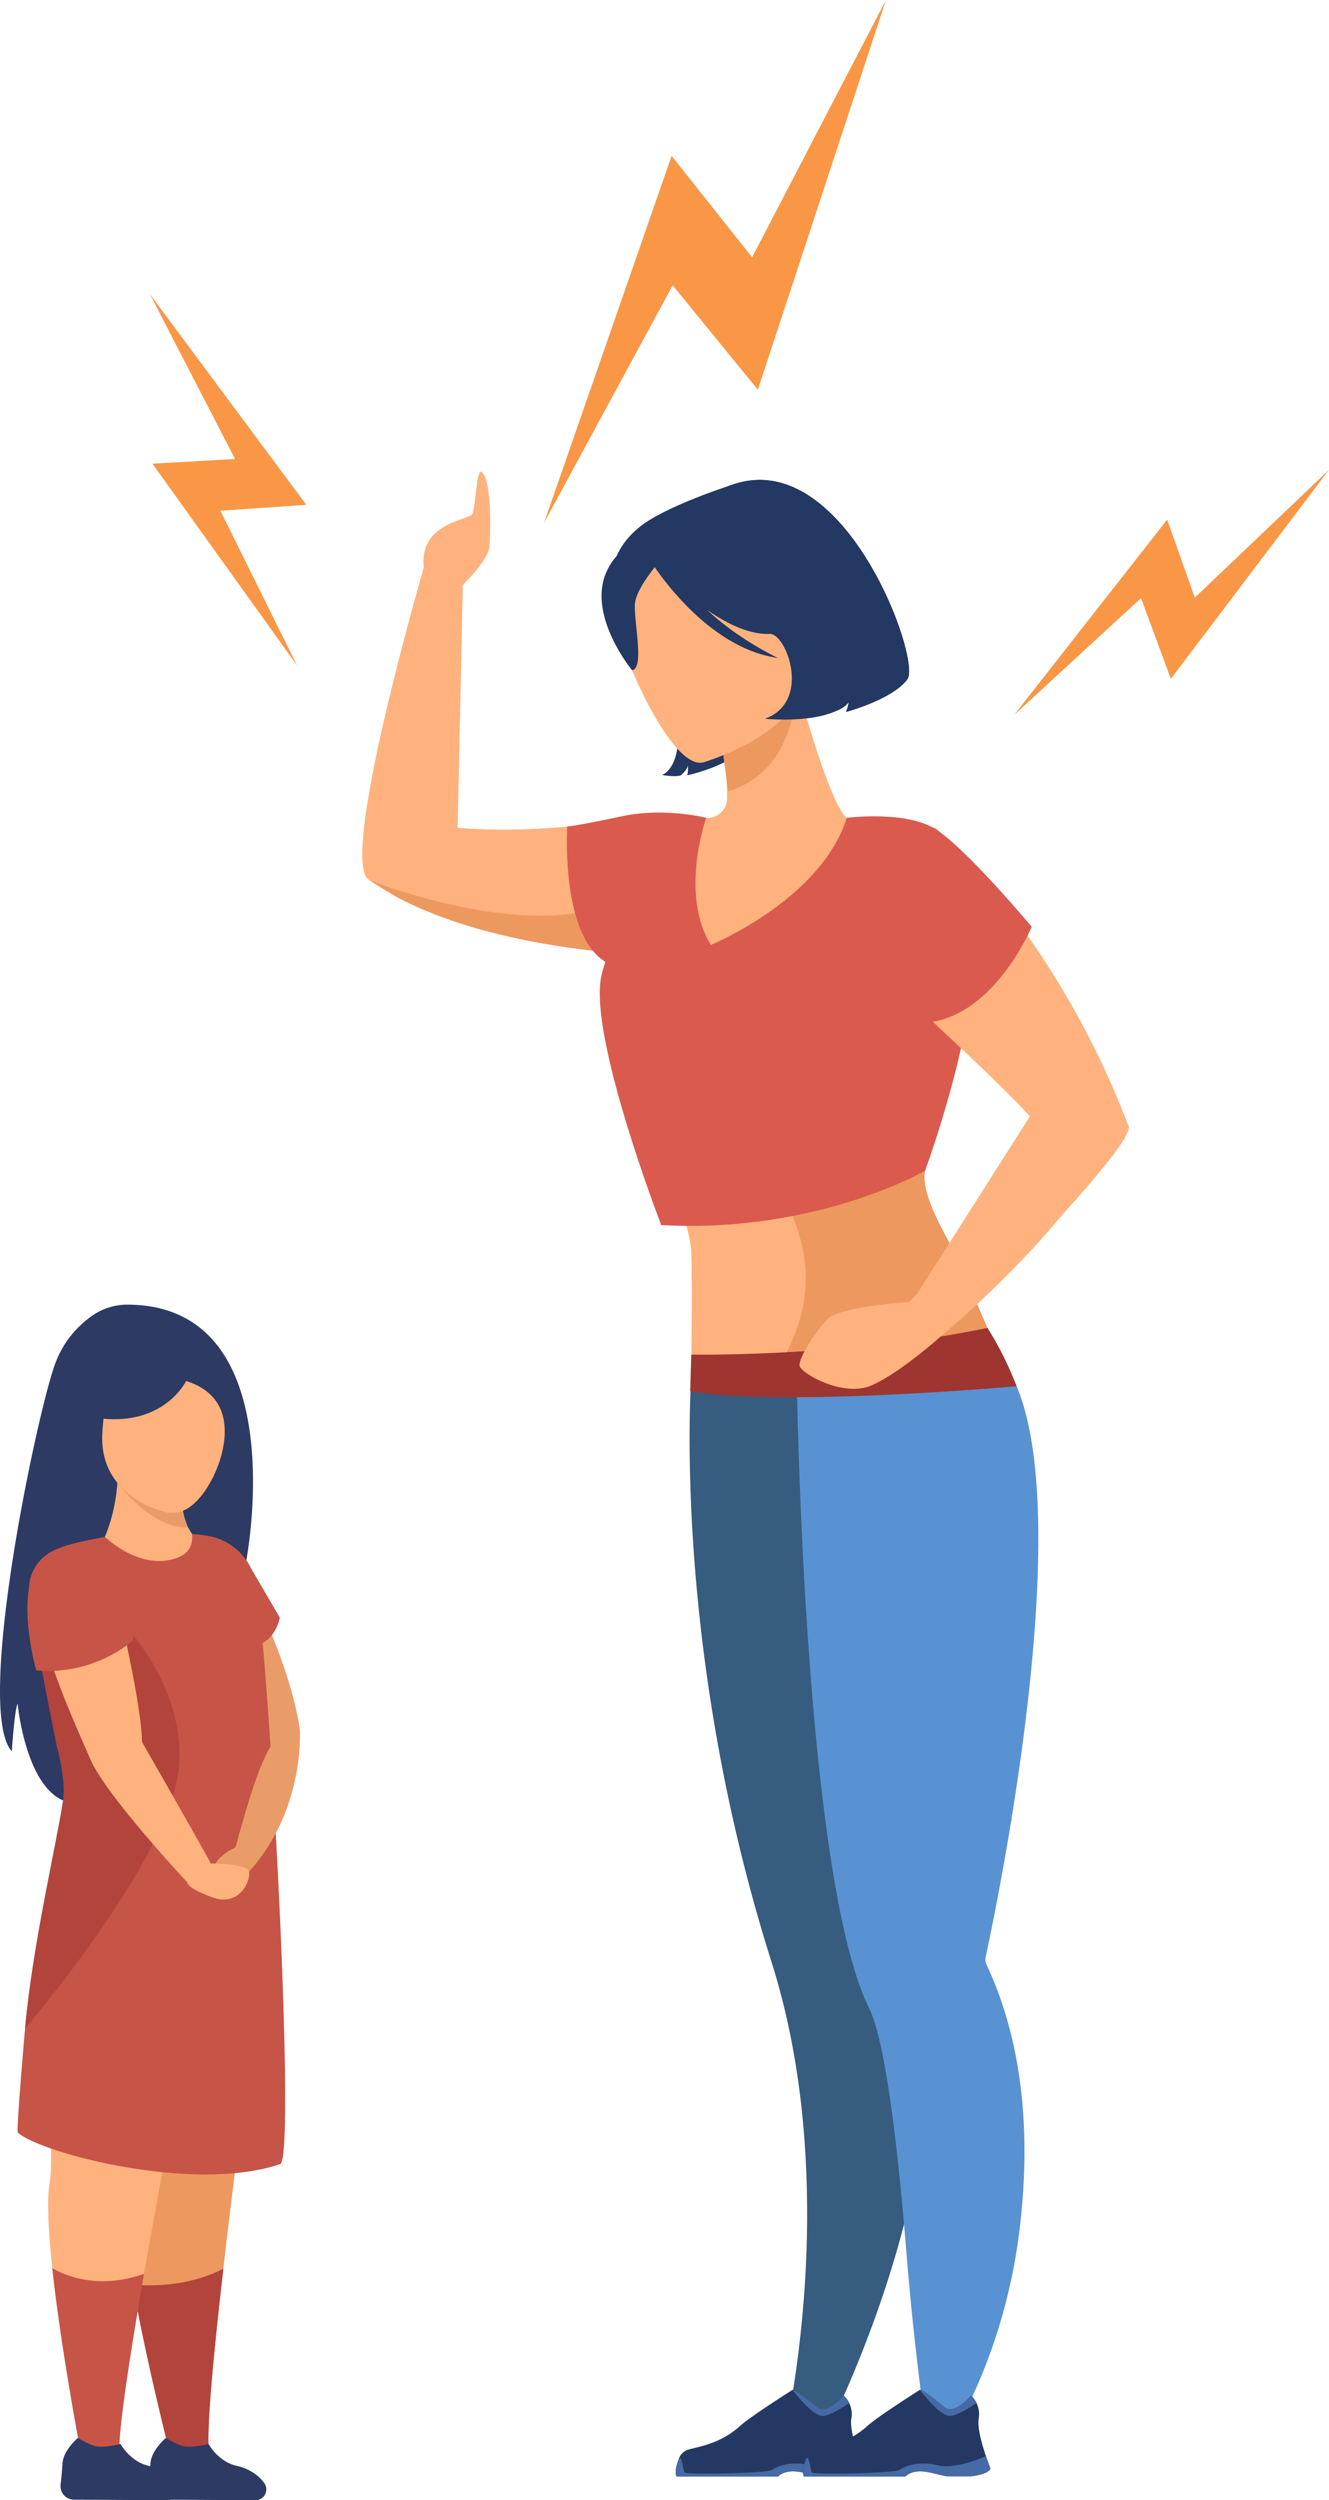 <?xml version="1.0" encoding="UTF-8"?> <svg xmlns="http://www.w3.org/2000/svg" viewBox="0 0 830.51 1562.1"> <defs> <style>.cls-1{fill:#f9ddbf;}.cls-2{fill:#ffb27d;}.cls-3{fill:#233862;}.cls-4{fill:#ed985f;}.cls-5{fill:#da5a4e;}.cls-6{fill:#f99746;}.cls-7{fill:#365c7f;}.cls-8{fill:#5892d2;}.cls-9{fill:#466aa5;}.cls-10{fill:#9e3530;}.cls-11{fill:#2c3a64;}.cls-12{fill:#ea9c68;}.cls-13{fill:#c65447;}.cls-14{fill:#b2443b;}</style> </defs> <title>scd</title> <g id="Слой_2" data-name="Слой 2"> <g id="Layer_1" data-name="Layer 1"> <path class="cls-1" d="M561.74,1156.22S483.2,855.38,477.53,830.1c-2.52-11.27-10.31-15.34-18.15-16.39,13.8-1.33,23.85-1.43,23.85-1.43,27.17,0,51.32,18.29,60,45.47,19,59.28,54,168.6,89.52,279.94C631,1137.65,561.74,1156.22,561.74,1156.22Z"></path> <path class="cls-2" d="M337.68,946.91l.1.06C337.69,947,337.68,946.91,337.68,946.91Z"></path> <path class="cls-2" d="M593.37,776.61C583,758,575.89,741.8,578.09,731.41a.18.18,0,0,1,0,0c.34-1.63.78-4.78,1.33-9.1,2.07-16,5.75-48,11.89-76,.8-3.73,1.67-7.4,2.57-10.93v0c.56-2.29,1.17-4.5,1.78-6.67a85.89,85.89,0,0,0,3.08-17c3-36.43-18-66.92-39.42-84.53a104.63,104.63,0,0,0-8.42-6.3c-8.13-5.43-15.82-8.83-21.75-9.77-5.56-4.86-12.94-24.43-18.94-42.78-2.26-6.92-4.31-13.65-6-19.36,0-.2-.11-.37-.16-.55-1.88-6.33-3.27-11.36-4-13.85v0c-.31-1.1-.46-1.7-.46-1.7l-1.58,1-6.49,4.1a0,0,0,0,1,0,0l-16,10.11-24.76,15.67a.53.53,0,0,0,0,.18,77,77,0,0,1,1.71,7.81c.23,1.43.45,2.9.62,4.38.55,4.28.89,8.73,1.06,13.13v.06c.15,3.27.2,6.52.2,9.66A12.16,12.16,0,0,1,441.73,511l-.45,0h0c-13.81-.62-29.11-.8-37.07,0-32.28,3.3-69.77,10-118.24,6.24l3.27-151.72s15.62-15.37,16.55-23.63,1.51-43.53-5.1-47.16c-2.95-1.62-3.7,25.43-5.9,26.86-6.69,4.34-32.49,6.57-30,33.16h0c-8.88,30.95-52.08,185.37-34,195.17l0,0,.06,0a0,0,0,0,1,0,0,191.35,191.35,0,0,0,39.17,20.66c18.09,7.29,39.94,13.2,59.51,17C346,591,363,593.27,379.86,595c-.81,2.13-.59,3.89-1.19,6.12-1.76,6.49-3.48,13.72-2.77,20.37,5,46.31,41.85,105.6,53,144.41a82,82,0,0,1,2.87,13.66c.88,7.94.51,68,0,78.94,27.48,3.37,50.05,2.18,79.81,2.28,1,0,15.76-.83,16.75-.83,16.67,0,30.7-1.45,47.1-2.33h0c14.13-.78,39.83-1.23,53.67-2.66C622.36,843.74,599.11,786.94,593.37,776.61Z"></path> <path class="cls-3" d="M475.42,392.82s38.14,13.59,17.24,56.26c0,0,31.18-.47,37.74-10.32a24.9,24.9,0,0,1-1.77,6.08s29.24-7.8,38.43-20.47S523.34,266.05,448.12,307.13c0,0-69.62,15.66-39.22,92.46s4.72,84.65,4.72,84.65,8.22,1.34,11.67.28c0,0,4.45-3.46,4.59-6.55,0,0,.35,4.68-.52,6.47,0,0,28.53-5.85,39.18-20.55S484.34,407.85,475.42,392.82Z"></path> <path class="cls-4" d="M448.78,450.08s4.15,26.49,6.1,44.45c35.89-11.5,39.22-43.89,44.74-61.81Z"></path> <path class="cls-3" d="M494.21,430.88s14.78-30,16.49-54.41c1.23-17.46,11.39-90.06-51.47-74.13,0,0-44,13.8-60.16,27.42-12.86,10.83-30.72,33.17-2.47,86.22l7.8,18.11Z"></path> <path class="cls-2" d="M439.31,476.39s77.52-22.3,62.89-70.37-14.48-83.32-64.6-71.11-54.1,33.46-53.12,50.69S418.76,481,439.31,476.39Z"></path> <path class="cls-3" d="M422.45,339.36s-25.63,25.49-25.74,38.9,5.86,39.13-1.74,40.52c0,0-27.62-33.46-16.36-60.6C390.55,329.4,422.45,339.36,422.45,339.36Z"></path> <path class="cls-3" d="M448.12,307.13s-.74.17-2,.56c2.38,5.28-39.69,42.56-39.69,42.56s33.09,54.43,79.76,60.84c0,0-24-11-44.2-29.91,12.62,8.75,26.59,15.46,39.33,14.89,10.43.51,25.8,42.47-3.29,53,0,0,38.73,4.08,52.4-10.32a25.22,25.22,0,0,1-1.76,6.09s29.24-7.81,38.42-20.49S523.34,266.05,448.12,307.13Z"></path> <path class="cls-4" d="M400.3,596.73c-44.92-3-107.55-11.93-153.44-36.91l-16-9.86a0,0,0,0,0,0,0s0,0,.07,0c.91.36,5.67,2.22,13.17,4.73,29.25,9.79,100,29.4,144.22,7.28C419.72,546.28,412.78,571.18,400.3,596.73Z"></path> <path class="cls-4" d="M528.91,859.94c-1,0,1,0,0,0Z"></path> <path class="cls-4" d="M593.37,776.61C583,758,575.89,741.8,578.09,731.41a.18.18,0,0,1,0,0c.34-1.63.78-4.78,1.33-9.1q-6.1-.12-12.32.16c-24.8,1.19-50.9,7.58-77.13,20.8,0,0,1.77,6.31,5.33,16.54C499.89,773,517.41,811,481.1,861.92c16.66,0,76.68-3.34,93.08-4.22,14.12-.78,41-1.29,54.84-2.72C622.36,843.74,599.11,786.94,593.37,776.61Z"></path> <path class="cls-5" d="M602.17,569.56c-21.54-38.2-73-58.58-73-58.58-16.06,51.17-84.95,79.42-84.95,79.42-19.73-31.95-2.91-79.4-2.9-79.44h0s-26.21-6.64-52.75-.94-34.07,6.41-34.07,6.41-4.38,67.32,23.86,84.57a67.11,67.11,0,0,0-2.71,9.55c-7.48,38.43,37.58,154.89,37.58,154.89,97.25,5.33,164.87-34,164.87-34s24-65.09,29-115.4C608.94,597,608.08,580,602.17,569.56Z"></path> <polygon class="cls-6" points="339.95 326.73 339.95 326.73 419.7 97.39 470 160.77 553.65 0 553.65 0 473.58 243.51 420.38 178.26 339.95 326.73"></polygon> <polygon class="cls-6" points="185.63 415.81 185.63 415.81 95.26 289.7 146.88 286.78 93.73 183.9 93.73 183.9 191.4 315.39 137.73 319.13 185.63 415.81"></polygon> <polygon class="cls-6" points="633.67 446.78 633.67 446.78 729.37 324.67 746.65 373.4 830.51 293.53 830.51 293.53 731.68 424.15 713.03 373.69 633.67 446.78"></polygon> <path class="cls-2" d="M704.87,702.78h0c-45.7-120.22-120.16-185.52-120.16-185.52-40.47-8.48-52.34,18.39-62,57.53-2.5,10.19,84.57,82.86,120.9,122.74h0l-50.29,79.08-22.84,35.94q21.18-1.17,41.94-3.31c1.5-.16,3-.32,4.49-.5C658.46,765.94,711.68,708.57,704.87,702.78Z"></path> <path class="cls-5" d="M529.15,511s35.5-4.64,54.49,6.48,61.07,61.59,61.07,61.59-27.06,65.43-76.62,59.75c0,0-76.27-76.64-57.91-95S529.15,511,529.15,511Z"></path> <path class="cls-7" d="M561.29,1403.3c-19.92,70.32-48.35,123.84-48.35,123.84l-23.3-2.31s13.07-54.13,14.61-127.74c1.07-51.46-3.48-112.45-22.08-171.11C418.26,1024.39,432.23,856,432.23,856l134.53,5.71,4.12,38c-1.25,60.35-2.13,142.3-2.68,206.4-.51,57.64-.74,100.82-.74,100.82C591.1,1262.08,579.63,1338.58,561.29,1403.3Z"></path> <path class="cls-8" d="M637,1394.23c-10,80.39-44.76,131.52-44.76,131.52l-11.4,7.78s-8.86-57.11-14.31-124.9c-5.21-64.43-12.94-132.68-23.35-153.75C501.81,1171.31,497.9,859.7,497.9,859.7l133.36-2c12.72,22.92,17.46,60,17.6,102.07.34,106.09-28.69,243.55-33,263.43a.08.08,0,0,1,0,0,7,7,0,0,0,.74,4.5C641.51,1281,643.56,1341.13,637,1394.23Z"></path> <path class="cls-3" d="M527.17,1547.21H512.25c-5-.79-8.68-2.23-13.8-2.9-7.78-1-11.36,2.17-12.08,2.9a1.12,1.12,0,0,0-.13.15H422.9c-1.6-2.28-.07-7.55,1.43-11.43a9,9,0,0,1,5.93-5.42c6.72-1.94,20-3.68,32.09-14.65,6.82-6.17,32.94-22.67,32.94-22.67l.14,0c.57,0,3.31.85,15.19,10.89,6.14,5.17,16.61-7.31,16.61-7.31a14.73,14.73,0,0,1,3.43,4.65,15.73,15.73,0,0,1,1.36,9.72c-.94,5.71,2.11,16.32,4.54,23.49,1.48,4.35,2.72,7.43,2.72,7.43S540,1545.6,527.17,1547.21Z"></path> <path class="cls-9" d="M530.66,1501.38c-3.56,2.51-11.07,7.45-16.06,8.1-6.72.88-19.31-16.29-19.31-16.29l.14,0c.57,0,3.31.85,15.19,10.89,6.14,5.17,16.61-7.31,16.61-7.31A14.73,14.73,0,0,1,530.66,1501.38Z"></path> <path class="cls-9" d="M527.17,1547.21H512.25c-5-.79-8.68-2.23-13.8-2.9-7.78-1-11.36,2.17-12.08,2.9a1.12,1.12,0,0,0-.13.15H422.9c-1.6-2.28-.07-7.55,1.43-11.43,1.92-1.71,2.47,7.43,3.53,8.89s51.67.53,54.59-1.6,11.69-5.84,23.92-2.92c10.63,2.54,26.31-4,30.19-5.71,1.48,4.35,2.72,7.43,2.72,7.43S540,1545.6,527.17,1547.21Z"></path> <path class="cls-3" d="M606.74,1547.21H591.83c-5-.79-8.69-2.23-13.81-2.9-7.78-1-11.36,2.17-12.07,2.9a.92.92,0,0,0-.14.15H502.47c-1.6-2.28-.07-7.55,1.43-11.43a9,9,0,0,1,5.93-5.42c6.72-1.94,20-3.68,32.09-14.65,6.82-6.17,32.94-22.67,32.94-22.67l.14,0c.58,0,3.31.85,15.19,10.89,6.14,5.17,16.61-7.31,16.61-7.31a14.84,14.84,0,0,1,3.44,4.65,15.81,15.81,0,0,1,1.35,9.72c-.94,5.71,2.11,16.32,4.54,23.49,1.48,4.35,2.72,7.43,2.72,7.43S619.56,1545.6,606.74,1547.21Z"></path> <path class="cls-9" d="M610.24,1501.38c-3.57,2.51-11.08,7.45-16.06,8.1-6.73.88-19.32-16.29-19.32-16.29l.14,0c.58,0,3.31.85,15.19,10.89,6.14,5.17,16.61-7.31,16.61-7.31A14.84,14.84,0,0,1,610.24,1501.38Z"></path> <path class="cls-9" d="M606.74,1547.21H591.83c-5-.79-8.69-2.23-13.81-2.9-7.78-1-11.36,2.17-12.07,2.9a.92.92,0,0,0-.14.15H502.47c-1.6-2.28-.07-7.55,1.43-11.43,1.92-1.71,2.47,7.43,3.53,8.89s51.67.53,54.6-1.6,11.69-5.84,23.91-2.92c10.64,2.54,26.31-4,30.19-5.71,1.48,4.35,2.72,7.43,2.72,7.43S619.56,1545.6,606.74,1547.21Z"></path> <path class="cls-10" d="M617.08,829.68C529.92,847.93,432,846.39,432,846.39l-.71,22.82c57.59,10.07,204-3.08,204-3.08A206.68,206.68,0,0,0,617.08,829.68Z"></path> <path class="cls-2" d="M643.67,697.52s-53,96.17-75.72,116c-2.8.33-43.55,2.79-51.2,11s-18,24.35-17.07,28.93,27.11,19.83,44.88,12.2,43.6-30.88,43.6-30.88,56.63-46.63,92.06-97.38c13.11-18.78-2.05-44.2-24.78-41.34Z"></path> <path class="cls-11" d="M80.08,815.15a38.2,38.2,0,0,0-21,6,62,62,0,0,0-24.33,30.17c-11,28.55-51.08,216.76-27.36,242.93,0,0,1.53-24.68,3.61-29.85,0,0,4.66,50.3,28.42,60.53S153.93,974.88,153.93,974.88,184.53,815.92,80.08,815.15Z"></path> <path class="cls-4" d="M139.56,1417.35c-6.25,54.37-10.66,101.58-8.95,114.62l-25.08-3-.33,0s-.06-.25-.18-.71h0c-1.56-6.16-12.71-50.67-20.49-92.3-5.11-27.3-8.76-53.35-7.32-66.55,3.83-34.9-31.51-178.7,1.1-191.35s87.92,33.1,87.92,33.1S150.22,1324.6,139.56,1417.35Z"></path> <path class="cls-2" d="M90,1420.69c-9.3,53.28-16.31,99.21-15.41,112.1L49.49,1527S38,1466.34,32.66,1417.15v-.06c-2.4-22.4-3.51-42.41-1.65-53.23,6-34.59-20.44-180.3,12.87-190.91s85.73,38.45,85.73,38.45S106.32,1327.32,90,1420.69Z"></path> <path class="cls-12" d="M141.45,963.6s38.21,64.43,45.92,116.95c0,0-18.59,25.08-26.15,7.47S99.42,976.16,141.45,963.6Z"></path> <path class="cls-11" d="M134.18,849.25c-.42-.68-17.51-27.71-49.47-33.11-25.89-4.37-43.9,17.36-47.88,43.31s-6.15,56.44,36.4,68.61Z"></path> <path class="cls-2" d="M127,965.4,78.2,994.07,65.09,961.14s6.52-13.32,8.14-33.08a131.4,131.4,0,0,0-.78-28.48l41.87,18.18a78.61,78.61,0,0,0-1,9.39,67.52,67.52,0,0,0,2.08,21.65A31,31,0,0,0,127,965.4Z"></path> <path class="cls-12" d="M117.44,954.36c-23.1.85-44.09-27.84-44.09-27.84l40,.63C113,933.17,112.34,941.82,117.44,954.36Z"></path> <path class="cls-2" d="M104.3,945s-41.75-8.3-40.41-48.22c1.45-43.09,25.69-61.52,40.67-56.57,29.86,9.87,41.14,28.39,40.7,42.11S130.06,950,104.3,945Z"></path> <path class="cls-13" d="M11.11,1332.38c13.07,12.48,109.6,38.3,164,19.74,5.51-1.88,2.92-99-2.07-193.51-3.82-72.51-9-143.48-13.08-168.69a36.58,36.58,0,0,0-31.19-30.49c-2.7-.38-5.62-.72-8.78-1,.67,7.14-1.77,13.85-14.22,16.29-16.57,3.24-32.23-7.21-40.28-14.48-13,2.7-20.52,3.7-30.82,8A27.08,27.08,0,0,0,18.29,996.8l3.12,22.93L38.89,1091c1.26,9.18,6.3,28.55,4.91,37.71-4.22,27.78-23.63,87.13-28.12,138.59C12.52,1303.55,10.45,1331.74,11.11,1332.38Z"></path> <path class="cls-14" d="M15.68,1267.34c1.43-1.65,93-108.45,96.27-165.26C115.26,1044.81,66,1003,66,1003c-19.62-1.29-34.11,5.13-44.61,16.76l14.13,71.57c2.78,9.87,5.27,24.51,3.87,33.67C35.19,1152.75,20.17,1215.88,15.68,1267.34Z"></path> <path class="cls-11" d="M116.33,862.85s-14.11,29.42-56.6,23c-16.89-2.53,7.25-63.24,42.77-58.33s50.32,50.33,42.79,72-11.76,22.65-11.76,22.65S157.46,875.87,116.33,862.85Z"></path> <path class="cls-2" d="M69.63,986.48s18.46,73,19.17,102c0,0,40.51,70.74,42.89,75.78s-14.62,11.9-14.62,11.9-50.82-54.19-60.62-77S11.91,1002.4,25.81,980.29,69.63,986.48,69.63,986.48Z"></path> <path class="cls-12" d="M187.37,1080.55s3.62,49.73-31.77,88.91c0,0-9.66-11.63-8.44-15.24s15.07-59,25.19-66.92S187.37,1080.55,187.37,1080.55Z"></path> <path class="cls-12" d="M147.16,1154.22s-18.2,8.41-12,17.37,18.54,3.6,20.45-2.13S147.16,1154.22,147.16,1154.22Z"></path> <path class="cls-13" d="M83,1025s-23.75,22.09-60.38,18.67c0,0-18-64,10.9-71.82S86.33,1001.91,83,1025Z"></path> <path class="cls-14" d="M130.61,1532l-25.08-3-.51-.75h0c-1.56-6.16-12.71-50.67-20.49-92.3a24.55,24.55,0,0,1,2.06-8.28s28.45,2.79,53-10.23C133.31,1471.72,128.9,1518.93,130.61,1532Z"></path> <path class="cls-13" d="M153.93,974.88l20.93,35.8s-2.69,16.61-18.36,18.27S153.93,974.88,153.93,974.88Z"></path> <path class="cls-13" d="M74.63,1532.79,49.49,1527S38,1466.34,32.66,1417.15v-.06S56,1432.9,90,1420.69h0C80.74,1474,73.73,1519.9,74.63,1532.79Z"></path> <path class="cls-11" d="M130.31,1527s6,11.09,17.54,13.66c7.25,1.63,13.44,5.44,17.28,10.76a6.76,6.76,0,0,1-5.5,10.73l-58.47-.33a8.4,8.4,0,0,1-8.31-9.3c.46-4.33.94-9.37,1.16-13.24.48-8.44,9.63-16,9.63-16s8,4.6,11.12,5.15C121.5,1529.53,130.31,1527,130.31,1527Z"></path> <path class="cls-11" d="M75.32,1527s6.05,11.09,17.55,13.66c7.25,1.63,13.44,5.44,17.28,10.76a6.76,6.76,0,0,1-5.5,10.73l-58.47-.33a8.42,8.42,0,0,1-8.32-9.3c.47-4.33,1-9.37,1.17-13.24.48-8.44,9.63-16,9.63-16s8,4.6,11.12,5.15C66.52,1529.53,75.32,1527,75.32,1527Z"></path> <path class="cls-2" d="M131.69,1164.3s22.65-.17,23.91,5.16-5.82,22-22.39,16.18-16.14-9.44-16.14-9.44Z"></path> </g> </g> </svg> 
